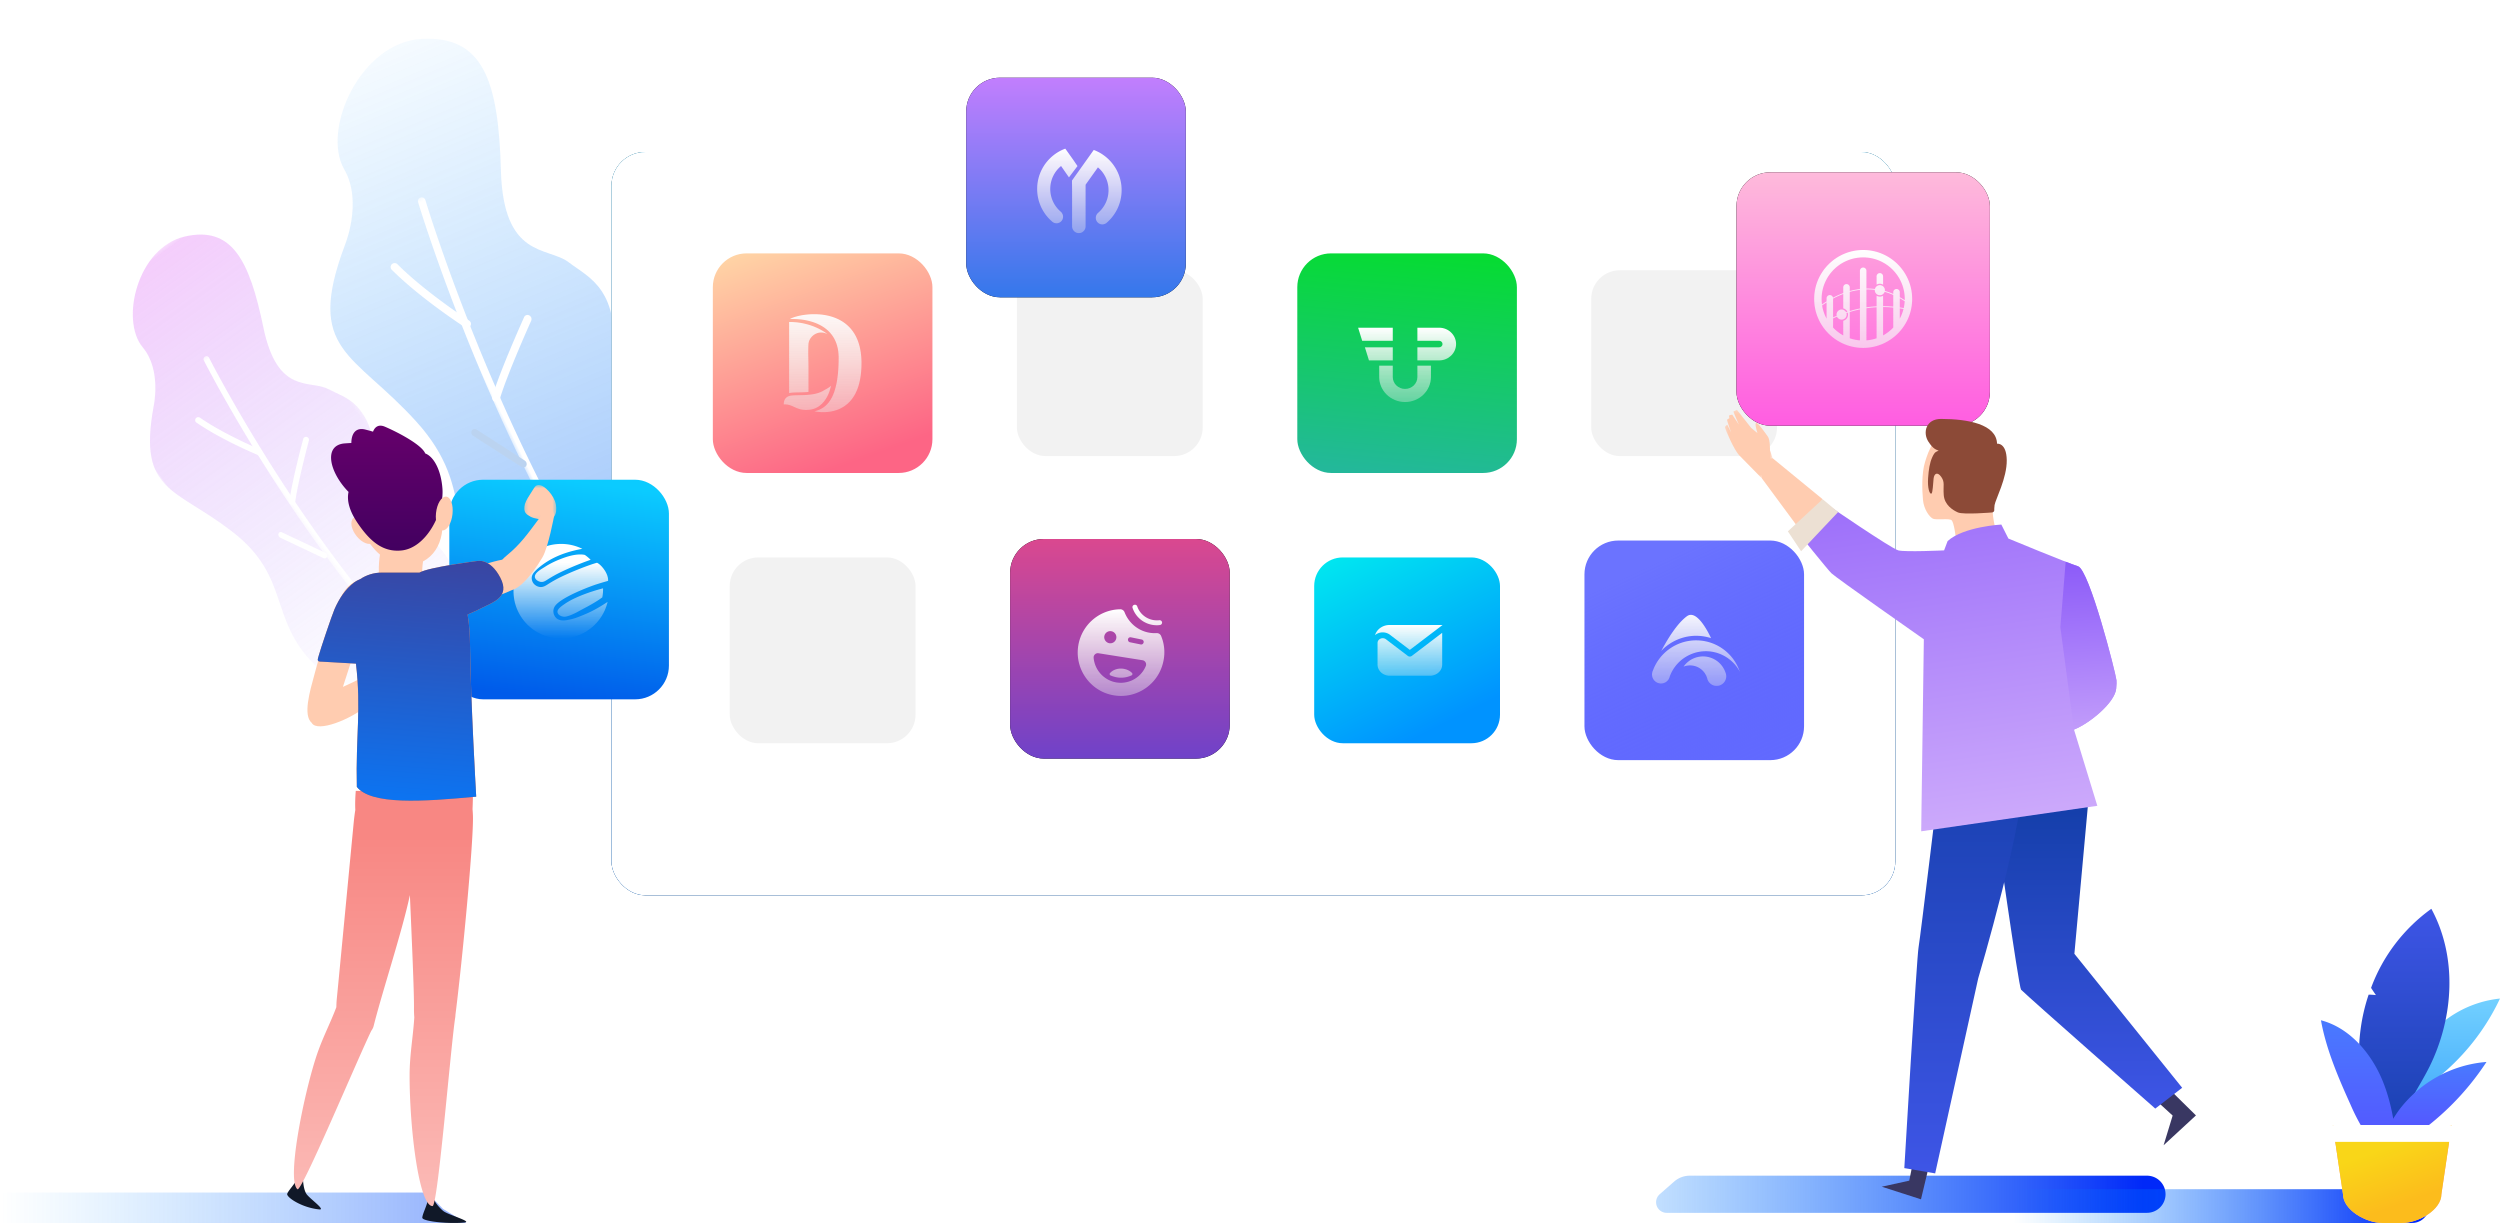 <svg xmlns="http://www.w3.org/2000/svg" xmlns:xlink="http://www.w3.org/1999/xlink" width="740" height="362"><defs><linearGradient x1="130.508%" y1="50%" x2="4.168%" y2="50%" id="a"><stop stop-color="#0028F8" offset="0%"></stop><stop stop-color="#0092FF" stop-opacity="0" offset="100%"></stop></linearGradient><linearGradient x1="4.168%" y1="50%" x2="130.508%" y2="50%" id="b"><stop stop-color="#0028F8" offset="0%"></stop><stop stop-color="#0092FF" stop-opacity="0" offset="100%"></stop></linearGradient><linearGradient x1="4.168%" y1="50%" x2="95.333%" y2="50%" id="c"><stop stop-color="#0028F8" offset="0%"></stop><stop stop-color="#0092FF" stop-opacity="0" offset="100%"></stop></linearGradient><linearGradient x1="48.821%" y1="93.936%" x2="51.44%" y2="-7.795%" id="d"><stop stop-color="#0060F3" offset="0%"></stop><stop stop-color="#0092FF" stop-opacity="0" offset="100%"></stop></linearGradient><linearGradient x1="50%" y1="71.332%" x2="50%" y2="0%" id="i"><stop stop-color="#0076F4" offset="0%"></stop><stop stop-color="#40C7FF" offset="100%"></stop></linearGradient><linearGradient x1="50%" y1="0%" x2="50%" y2="100%" id="k"><stop stop-color="#E579F6" offset="0%"></stop><stop stop-color="#9177FD" stop-opacity="0" offset="100%"></stop></linearGradient><linearGradient x1="50%" y1="0%" x2="50%" y2="100%" id="o"><stop stop-color="#72D0FF" offset="0%"></stop><stop stop-color="#349EFA" offset="100%"></stop></linearGradient><linearGradient x1="50%" y1="100%" x2="50%" y2="0%" id="p"><stop stop-color="#133EA8" offset="0%"></stop><stop stop-color="#3E55E6" offset="100%"></stop></linearGradient><linearGradient x1="50%" y1="0%" x2="50%" y2="100%" id="q"><stop stop-color="#497AFF" offset="0%"></stop><stop stop-color="#574EFF" offset="100%"></stop></linearGradient><linearGradient x1="50%" y1="0%" x2="50%" y2="100%" id="r"><stop stop-color="#497AFF" offset="0%"></stop><stop stop-color="#574EFF" offset="100%"></stop></linearGradient><linearGradient x1="50%" y1="11.038%" x2="50%" y2="100%" id="s"><stop stop-color="#F88783" offset="0%"></stop><stop stop-color="#FBBBB7" offset="100%"></stop></linearGradient><linearGradient x1="50%" y1="83.834%" x2="26.723%" y2="30.747%" id="u"><stop stop-color="#FCBC1C" offset="0%"></stop><stop stop-color="#F9D618" offset="100%"></stop></linearGradient><linearGradient x1="50%" y1="0%" x2="36.984%" y2="98.596%" id="v"><stop stop-color="#0BCBFF" offset="0%"></stop><stop stop-color="#005BEA" offset="100%"></stop></linearGradient><linearGradient x1="14.278%" y1="0%" x2="50%" y2="100%" id="w"><stop stop-color="#FFD3A5" offset="0%"></stop><stop stop-color="#FD6585" offset="100%"></stop></linearGradient><linearGradient x1="50%" y1="0%" x2="50%" y2="100%" id="z"><stop stop-color="#C27EFD" offset="0%"></stop><stop stop-color="#3478EB" offset="100%"></stop></linearGradient><linearGradient x1="50%" y1="98.057%" x2="50%" y2="0%" id="A"><stop stop-color="#EEE" stop-opacity=".365" offset="0%"></stop><stop stop-color="#FFF" offset="100%"></stop></linearGradient><linearGradient x1="50%" y1="0%" x2="50%" y2="100%" id="D"><stop stop-color="#DA488F" offset="0%"></stop><stop stop-color="#6F42C9" offset="100%"></stop></linearGradient><linearGradient x1="50%" y1="98.057%" x2="50%" y2="0%" id="E"><stop stop-color="#EEE" stop-opacity=".365" offset="0%"></stop><stop stop-color="#FFF" offset="100%"></stop></linearGradient><linearGradient x1="0%" y1="0%" x2="49.851%" y2="99.702%" id="F"><stop stop-color="#00EAEF" offset="0%"></stop><stop stop-color="#0093FF" offset="100%"></stop></linearGradient><linearGradient x1="50%" y1="0%" x2="50%" y2="100%" id="I"><stop stop-color="#FEBADB" offset="0%"></stop><stop stop-color="#FF5DE1" offset="100%"></stop></linearGradient><linearGradient x1="22.326%" y1="14.718%" x2="100%" y2="180.067%" id="J"><stop stop-color="#6B73FF" offset="0%"></stop><stop stop-color="#000DFF" stop-opacity=".569" offset="100%"></stop></linearGradient><linearGradient x1="50%" y1="98.057%" x2="50%" y2="0%" id="K"><stop stop-color="#EEE" stop-opacity=".365" offset="0%"></stop><stop stop-color="#FFF" offset="100%"></stop></linearGradient><linearGradient x1="50%" y1="100%" x2="50%" y2="19.921%" id="L"><stop stop-color="#EEE" stop-opacity="0" offset="0%"></stop><stop stop-color="#FFF" offset="100%"></stop></linearGradient><linearGradient x1="50%" y1="98.057%" x2="50%" y2="0%" id="M"><stop stop-color="#EEE" stop-opacity=".365" offset="0%"></stop><stop stop-color="#FFF" offset="100%"></stop></linearGradient><linearGradient x1="50%" y1="98.057%" x2="50%" y2="0%" id="N"><stop stop-color="#EEE" stop-opacity=".365" offset="0%"></stop><stop stop-color="#FFF" offset="100%"></stop></linearGradient><linearGradient x1="50%" y1="0%" x2="50%" y2="100%" id="O"><stop stop-color="#133EA8" offset="0%"></stop><stop stop-color="#3E55E6" offset="100%"></stop></linearGradient><linearGradient x1="50%" y1="0%" x2="50%" y2="100%" id="P"><stop stop-color="#133EA8" offset="0%"></stop><stop stop-color="#3E55E6" offset="100%"></stop></linearGradient><linearGradient x1="18.781%" y1="184.365%" x2="50%" y2="-41.449%" id="Q"><stop stop-color="#F5DBFC" offset="0%"></stop><stop stop-color="#8C5BF9" offset="100%"></stop></linearGradient><linearGradient x1="46.788%" y1="184.365%" x2="50%" y2="0%" id="R"><stop stop-color="#F5DBFC" offset="0%"></stop><stop stop-color="#8C5BF9" offset="100%"></stop></linearGradient><linearGradient x1="50%" y1="11.038%" x2="50%" y2="100%" id="X"><stop stop-color="#F88783" offset="0%"></stop><stop stop-color="#FBBBB7" offset="100%"></stop></linearGradient><linearGradient x1="50%" y1="0%" x2="50%" y2="100%" id="Y"><stop stop-color="#66006B" offset="0%"></stop><stop stop-color="#420060" offset="100%"></stop></linearGradient><linearGradient x1="50%" y1="0%" x2="50%" y2="100%" id="Z"><stop stop-color="#FAAA70" offset="0%"></stop><stop stop-color="#F4713D" offset="100%"></stop></linearGradient><linearGradient x1="50%" y1="1.39%" x2="43.362%" y2="111.001%" id="ab"><stop stop-color="#3946A3" offset="0%"></stop><stop stop-color="#067AFC" offset="100%"></stop></linearGradient><linearGradient x1="50%" y1="-21.921%" x2="38.619%" y2="100%" id="ac"><stop stop-color="#00E31D" offset="0%"></stop><stop stop-color="#23B89A" offset="100%"></stop></linearGradient><linearGradient x1="50%" y1="98.057%" x2="50%" y2="0%" id="ad"><stop stop-color="#EEE" stop-opacity=".365" offset="0%"></stop><stop stop-color="#FFF" offset="100%"></stop></linearGradient><path id="e" d="M.451.303H14.77v180.072H.451z"></path><path id="j" d="M0 .244h59.793v145.45H0z"></path><path id="m" d="M.35.24h11.087v142.236H.35z"></path><path d="M6.532 64.084h32.135l-3 20.346c0 4.733-6.869 8.57-11.64 8.57h-5.872c-4.772 0-11.64-3.837-11.64-8.57l-3-20.346h3.017z" id="t"></path><path id="S" d="M.643.298h14.103V20.64H.643z"></path><path id="U" d="M0 .807h58.182V3.75H0z"></path><path id="V" d="M.156.562h9.507v10.385H.156z"></path><path d="M59.31 40.048s3.752-.885 6.787 4.939c3.036 5.823-2.327 7.312-5.156 8.804-1.362.718-3.132 1.504-4.542 2.101.508 2.93.69 6.052.725 8.988.201 16.866 1.83 44.92 1.83 44.92-16.028 1.534-31.064 2.486-35.329-2.88-.35-15.22 1.337-22.86-.262-36.488l-4.597-.264c-1.788-.102-3.574-.205-5.362-.306-.266-.015-.563.006-.826-.047-.844-.17-.44-.946-.27-1.62.447-1.76 3.974-12.194 4.696-13.848 1.344-3.085 3.213-6.001 5.835-7.956.481-.359 1.102-.691 1.806-.987 1.829-1.213 4.023-1.912 6.266-1.912h11.245c2.677-1.611 17.154-3.444 17.154-3.444z" id="aa"></path><filter x="-25.8%" y="-30.5%" width="151.6%" height="189.1%" filterUnits="objectBoundingBox" id="g"><feGaussianBlur stdDeviation="27.5"></feGaussianBlur></filter><filter x="-150.8%" y="-103.1%" width="401.5%" height="401.5%" filterUnits="objectBoundingBox" id="x"><feGaussianBlur stdDeviation="27.5"></feGaussianBlur></filter><filter x="-105.4%" y="-83.8%" width="310.8%" height="310.8%" filterUnits="objectBoundingBox" id="B"><feGaussianBlur stdDeviation="20.5"></feGaussianBlur></filter><filter x="-156%" y="-89.3%" width="361.3%" height="361.3%" filterUnits="objectBoundingBox" id="G"><feGaussianBlur stdDeviation="27.5"></feGaussianBlur></filter><rect id="h" x="187" y="42.458" width="380" height="220" rx="10"></rect><rect id="y" x="292" y="20.458" width="65" height="65" rx="10"></rect><rect id="C" x="305" y="157" width="65" height="65" rx="10"></rect><rect id="H" x="520" y="48.458" width="75" height="75" rx="10"></rect></defs><g transform="translate(-6 2.542)" fill="none" fill-rule="evenodd"><path fill="url(#a)" opacity=".555" d="M0 350.458h132.42l4.713 4.84 6.867 4.16H0z"></path><path d="M500.5 345.458h135.324a7 7 0 014.615 1.737l4.292 3.763a3.14 3.14 0 01-2.07 5.5H500.5a5.5 5.5 0 010-11z" fill="url(#b)" transform="matrix(-1 0 0 1 1142 0)"></path><path d="M600 349.458h114.939a7 7 0 014.772 1.88l3.348 3.12a2.888 2.888 0 01-1.968 5H600a5 5 0 010-10z" fill="url(#c)" transform="matrix(-1 0 0 1 1320 0)"></path><g opacity=".379"><path d="M38.133 186c-1.05.187-28.122.113-32.248-24.127-4.125-24.24 12.165-32.238 4.448-58.864-7.723-26.626-20.397-33.073 3.559-55.916 0 0 10.785-9.328 9.994-20.58-.945-13.468 20.74-31.726 37.597-24.61 16.859 7.113 14.797 21.349 3.944 45.242C54.573 71.04 68.068 73.44 71.53 80.36c3.462 6.924 10.393 13.805-1.346 32.656-11.74 18.849 7.218 38.03-2.554 55.907 0 0-8.85 13.423-29.497 17.079" fill="url(#d)" transform="rotate(-26 111.494 -144.889)"></path><g transform="rotate(-26 189.655 -237.394)"><mask id="f" fill="#fff"><use xlink:href="#e"></use></mask><path d="M14.049 180.301c.55-.208.846-.804.668-1.364C-8.233 106.709 8.67 2.633 8.844 1.588A1.105 1.105 0 007.92.318a1.115 1.115 0 00-1.287.912c-.176 1.047-17.162 105.647 5.944 178.369.185.584.815.907 1.407.726l.065-.024" fill="#FFF" mask="url(#f)"></path></g><path d="M145.084 94.124a1.14 1.14 0 00-.2-1.755c-.128-.084-12.77-8.246-21.25-16.701a1.178 1.178 0 00-1.651.006 1.14 1.14 0 00-.02 1.634c8.652 8.63 21.498 16.92 21.625 17.004a1.19 1.19 0 001.496-.188M153.687 116.06c.11-.122.196-.273.246-.443 2.142-7.315 9.221-23.058 9.293-23.218a1.231 1.231 0 00-.568-1.588c-.578-.294-1.261-.066-1.524.526-.294.651-7.215 16.05-9.405 23.516-.18.622.166 1.294.773 1.502a1.1 1.1 0 001.185-.295" fill="#FFF"></path><path d="M161.653 135.516c.048-.058.093-.12.13-.191.276-.511.088-1.193-.42-1.517l-14.312-9.2c-.506-.324-1.14-.175-1.414.34s-.085 1.194.422 1.52l14.31 9.197c.439.282.971.206 1.284-.15" fill="#4D8CD7"></path></g><use fill="#000" filter="url(#g)" xlink:href="#h"></use><use fill="url(#i)" xlink:href="#h"></use><use fill="#FFF" xlink:href="#h"></use><g opacity=".379"><g transform="rotate(-36 155.83 14.898)"><mask id="l" fill="#fff"><use xlink:href="#j"></use></mask><path d="M29.714 145.672c-.818.146-21.913.088-25.129-18.896-3.213-18.984 9.48-25.248 3.466-46.101C2.034 59.82-7.842 54.773 10.825 36.882c0 0 8.404-7.305 7.787-16.117C17.876 10.216 34.773-4.083 47.91 1.49c13.137 5.571 11.53 16.72 3.073 35.433-8.457 18.713 2.058 20.593 4.756 26.012 2.697 5.423 8.098 10.813-1.05 25.576-9.147 14.762 5.625 29.784-1.99 43.785 0 0-6.895 10.513-22.984 13.376" fill="url(#k)" mask="url(#l)"></path></g><g transform="rotate(-36 194.502 -41.618)"><mask id="n" fill="#fff"><use xlink:href="#m"></use></mask><path d="M10.88 142.418a.876.876 0 00.517-1.077C-6.375 84.288 6.714 2.079 6.85 1.255A.87.87 0 006.133.252a.865.865 0 00-.996.72C5 1.797-8.154 84.421 9.74 141.863a.87.87 0 001.09.573c.016-.005.033-.013.05-.019" fill="#FFF" mask="url(#n)"></path></g><path d="M83.513 131.831c.026-.042.053-.086.073-.133a.847.847 0 00-.444-1.14c-.106-.044-10.573-4.366-17.967-9.474a.9.9 0 00-1.233.23.851.851 0 00.19 1.214c7.547 5.213 18.181 9.603 18.287 9.647a.913.913 0 001.094-.344M93.246 146.512a.874.874 0 00.128-.357c.696-5.65 4.022-18.148 4.055-18.275a.894.894 0 00-.614-1.084.843.843 0 00-1.064.596c-.138.517-3.39 12.74-4.102 18.508-.058.48.28.923.755.992a.847.847 0 00.842-.38M102.725 162.41a.798.798 0 00.067-.168c.124-.445-.143-.982-.594-1.193l-12.73-6.015c-.45-.212-.915-.025-1.037.423-.121.449.146.982.596 1.196l12.729 6.012c.39.185.79.068.97-.254" fill="#FFF"></path></g><path d="M19.121 71.118A74.02 74.02 0 0126.26 46.9a46.485 46.485 0 015.034-8.46C36.57 31.756 44.411 27.468 53 26.57a66.407 66.407 0 01-15.84 21.237c-2.096 1.897-4.295 3.676-6.348 5.649-5.171 5.011-9.62 10.845-11.69 17.66z" fill="url(#o)" fill-rule="nonzero" transform="translate(693 266.458)"></path><path d="M32.677 0C24.5 5.89 18.29 14.042 14.837 23.417c.472.719.945 1.43 1.435 2.132a20.086 20.086 0 00-2.158-.135 54.51 54.51 0 00-2.382 10.29 57.823 57.823 0 00-.49 7.414c.912.531 1.775 1.14 2.58 1.82-.859.407-1.684.88-2.468 1.413a70.54 70.54 0 008.882 30.237c-.68-5.416 1.72-10.612 4.066-15.554 2.348-4.943 5.451-9.513 7.876-14.387C39.34 32.066 40.415 14.285 32.677 0z" fill="url(#p)" transform="translate(693 266.458)"></path><path d="M23 77c-.593-8.931-1.414-18.046-4.81-26.23C14.795 42.587 8.37 35.177 0 33c1.578 8.734 5.214 17.128 8.836 25.154a58.992 58.992 0 004.179 7.948A60.877 60.877 0 0023 77z" fill="url(#q)" fill-rule="nonzero" transform="translate(693 266.458)"></path><path d="M17 70.336a62.315 62.315 0 016.048-10.684c6.22-8.29 15.666-13.5 25.952-14.316a79.17 79.17 0 01-23.671 23.419c-2.589 1.613-5.316 1.154-8.329 1.581z" fill="url(#r)" fill-rule="nonzero" transform="translate(693 266.458)"></path><g transform="translate(693 266.458)"><use fill="url(#s)" xlink:href="#t"></use><use fill="url(#u)" xlink:href="#t"></use></g><path d="M697.081 330.458h33.838a2.5 2.5 0 012.446 1.985l.109.515a2.073 2.073 0 01-2.029 2.5h-34.89a2.073 2.073 0 01-2.029-2.5l.109-.515a2.5 2.5 0 012.446-1.985z" fill="#FFF"></path><rect fill="url(#v)" x="139" y="139.458" width="65" height="65" rx="10"></rect><rect fill="url(#w)" x="217" y="72.458" width="65" height="65" rx="10"></rect><rect fill="#F2F2F2" x="307" y="77.458" width="55" height="55" rx="8.462"></rect><rect fill="#F2F2F2" x="222" y="162.458" width="55" height="55" rx="8.462"></rect><use fill="#000" filter="url(#x)" xlink:href="#y"></use><use fill="url(#z)" xlink:href="#y"></use><path d="M329.75 41.842c1.275.474 2.45 1.15 3.493 1.99A12.686 12.686 0 01338 53.752c0 3.87-1.725 7.333-4.445 9.662a1.936 1.936 0 01-2.699-.172c-.738-.818-.64-2.078.195-2.796a8.802 8.802 0 003.074-6.694c0-2.71-1.22-5.136-3.138-6.75l-3.147 4.42-.505.71v12.314c0 1.1-.882 2.01-1.978 2.01h-.04c-1.096 0-1.977-.91-1.977-2.01V54.135l-.02-2.166-.01-.014v-1.064l6.44-9.05zm-8.424-.384l2.38 3.344 1.233 1.814-2.525 3.348-2.34-3.368a8.8 8.8 0 00-3.198 6.803 8.805 8.805 0 003.094 6.712c.797.681.927 1.855.304 2.674l-.105.126a1.937 1.937 0 01-2.695.174A12.682 12.682 0 01313 53.4c0-4.044 1.885-7.647 4.82-9.973a12.606 12.606 0 013.506-1.968z" fill="url(#A)"></path><use fill="#000" filter="url(#B)" xlink:href="#C"></use><use fill="url(#D)" xlink:href="#C"></use><path d="M337.555 177.809a1.35 1.35 0 011.318.88c1.15 2.95 3.718 5.322 7.063 6 .79.157 1.596.213 2.4.17.582-.03 1.12.307 1.351.844a12.513 12.513 0 01.674 7.487c-1.52 7.422-9.158 12.032-16.558 9.626-5.71-1.862-9.426-7.657-8.716-13.656.724-6.387 6.06-11.245 12.468-11.351zm-6.387 13.012a1.257 1.257 0 00-1.056.323c-.284.265-.43.646-.397 1.033a8.142 8.142 0 005.509 6.982c3.986 1.322 8.314-.658 9.932-4.543a1.272 1.272 0 00-.945-1.727zm3.368 5.908c.88-1.042 2.498-1.593 4.15-1.287.986.186 1.83.614 2.391 1.226.211.215.141.582-.14.705a7.354 7.354 0 01-4.503.551 9.597 9.597 0 01-1.687-.52c-.281-.123-.387-.46-.211-.675zm6.227-10.62a.715.715 0 00-.878.577c-.065.406.205.813.574.88l3.176.645c.405.102.777-.17.879-.577a.72.72 0 00-.575-.88zm-5.745-1.796a1.796 1.796 0 00-2.129 1.39c-.2.949.41 1.898 1.385 2.135a1.801 1.801 0 00.744-3.525zm6.686-7.813a.719.719 0 01.558.03.699.699 0 01.36.42c.918 2.708 3.64 4.416 6.526 4.095a.734.734 0 01.674.27c.16.202.197.473.099.71a.726.726 0 01-.575.438c-.217.038-.437.06-.657.065-3.37.121-6.41-1.972-7.447-5.126a.685.685 0 01.034-.549.705.705 0 01.428-.353z" fill="url(#E)"></path><rect fill="url(#F)" x="395" y="162.458" width="55" height="55" rx="8.462"></rect><rect fill="#F2F2F2" x="477" y="77.458" width="55" height="55" rx="8.462"></rect><use fill="#000" filter="url(#G)" xlink:href="#H"></use><use fill="url(#I)" xlink:href="#H"></use><path d="M557.5 71.458c7.995 0 14.5 6.5 14.5 14.491 0 7.923-6.396 14.377-14.298 14.486a.957.957 0 01-.404 0C549.395 100.326 543 93.872 543 85.95c0-7.99 6.504-14.491 14.5-14.491zm-.962 17.586a34.61 34.61 0 00-3.01.766v7.777c.956.327 1.964.539 3.01.62zm4.934-.644a33.17 33.17 0 00-3.01.304v9.503a12.222 12.222 0 003.01-.62zm-8.539 1.596l-.392.127c.045.14.07.291.07.447a1.497 1.497 0 01-2.859.618l-.376.164c-.266.118-.527.237-.784.358v2.712c.875.919 1.89 1.704 3.01 2.319v-4.33a1.909 1.909 0 001.331-2.415zm10.464-1.645v8.39a12.366 12.366 0 003.01-2.32v-5.925a33.653 33.653 0 00-3.01-.145zm-16.73-1.38a27.18 27.18 0 00-1.32.905c.219 1.392.672 2.707 1.32 3.903zm21.666 1.76v3.048a12.17 12.17 0 001.108-2.863c-.372-.068-.741-.13-1.108-.184zm-16.73-4.25c-1.09.407-2.099.875-3.01 1.361v5.566c.225-.106.455-.21.688-.313.127-.056.252-.113.38-.168a1.498 1.498 0 011.94-1.77c.36.125.658.381.834.712l.394-.128a1.912 1.912 0 00-1.227-1.012zm4.935-1.219a20.5 20.5 0 00-3.01.593v5.669a34.913 34.913 0 013.01-.76zm11.795 2.474v2.719c.387.057.777.122 1.17.194.147-.655.246-1.328.283-2.017-.486-.325-.97-.622-1.453-.896zm-9.36-2.608l-.51.002v5.296a33.439 33.439 0 013.01-.3v-3.129a1.899 1.899 0 001.924 0v3.08c.982.003 1.984.049 3.01.144v-3.457a19.937 19.937 0 00-2.558-.927 1.493 1.493 0 01-2.377.66 1.496 1.496 0 01-.529-1.245c-.137-.016-.273-.029-.409-.042a18.424 18.424 0 00-2.072-.08zM557.5 73.65c-6.785 0-12.306 5.517-12.306 12.3 0 .55.04 1.091.11 1.624.4-.286.858-.595 1.363-.913v-.895a.962.962 0 011.904-.2c.917-.48 1.932-.945 3.031-1.35v-1.704a.962.962 0 011.925 0v1.092c.189-.05.376-.104.568-.15a21.03 21.03 0 012.443-.443v-5.397a.962.962 0 111.924 0v5.262c.708-.014 1.41.01 2.109.074.138.013.276.026.413.042a1.497 1.497 0 011.45-1.134c.367 0 .703.133.963.352a1.49 1.49 0 01.516 1.364c.133.038.266.075.398.115.705.216 1.404.475 2.097.776v-.503a.962.962 0 111.925 0v1.46c.49.274.98.57 1.464.888.004-.12.01-.24.01-.36 0-6.783-5.522-12.3-12.307-12.3zm4.935 4.646c.532 0 .962.43.962.961v2.453a1.892 1.892 0 00-1.925 0v-2.453c0-.53.432-.961.963-.961z" fill="url(#A)"></path><rect fill="url(#J)" x="475" y="157.458" width="65" height="65" rx="10"></rect><path d="M261 104.945c0 17.624-13.92 14.255-13.92 14.255 3.345-.815 7.163-3.31 7.163-15.84 0-12.531-14.444-11.462-14.444-11.462C243.245 89.86 261 87.32 261 104.945zm-8.997 6.674l-.458 1.59-.009.027c-.12.396-1.571 4.865-5.6 5.455-4.214.617-4.998-1.682-7.93-1.525 0 0-.239-2.284 2.134-2.605 2.371-.323 6.818.306 9.772-1.574 0 0 1.75-.92 2.091-1.368zm-1.052-15.268c-.997-.487-2.117-.65-3.23-.213-1.267.496-2.327 1.775-2.414 3.152-.149 2.348 0 4.754 0 7.106v7.082c-.952.089-1.905.108-2.774.124-.92.016-1.79.033-2.505.13a4.111 4.111 0 00-.447.087V92.773c1.25-.038 6.602.03 11.37 3.578z" fill="url(#K)"></path><path d="M172.106 158.458c2.248 0 4.374.523 6.26 1.453-7.385 1.319-11.198 4.078-13.431 6.054l-.019.018c-.078.083-.162.167-.248.255-.72.729-1.707 1.726-1.077 3.33.337.857 1.227 1.515 2.216 1.637.099.012.195.017.29.017.781 0 1.403-.394 1.959-.747a42.7 42.7 0 012.262-1.348c3.694-2.04 10.243-4.54 12.393-5.094 1.181.516 3.426 3.129 3.282 5.36-1.302.375-3.15.915-4.3 1.326-1.049.374-10.287 3.74-11.617 6.477a2.79 2.79 0 00-.035 2.337c.341.76 1.083 1.586 2.695 1.586.286 0 .599-.026.941-.083a17.423 17.423 0 002.71-.659c.797-.27 1.584-.596 2.345-.913.213-.09.427-.178.64-.266 1.857-.76 4.222-2.075 6.475-3.588-1.44 6.213-7.044 10.848-13.741 10.848-7.79 0-14.106-6.268-14.106-14s6.315-14 14.106-14zm12.393 13.148c.004.125.009.249.009.374 0 .786-.079 1.553-.225 2.296-.859.678-2.805 1.922-5.458 3.295-1.718.89-3.331 1.96-5.304 2.4-.951.21-2.576-.362-2.509-1.521.049-.84 1.546-1.811 2.164-2.24 1.132-.784 2.373-1.412 3.631-1.972 2.818-1.255 5.904-2.178 7.692-2.632zm-6.677-10.032c.504 0 .942.053 1.31.152.61.425 1.181.903 1.702 1.43-3.066 1.052-7.82 3.026-10.566 4.543-.722.398-1.472.845-2.293 1.367-.593.375-1.152.732-1.864.643-.775-.097-1.87-.75-1.792-1.648.107-1.225 2.115-2.25 3.031-2.84 1.404-.906 2.944-1.65 4.479-2.25 1.882-.738 3.948-1.397 5.993-1.397z" fill="url(#L)"></path><path d="M432.888 184.772v9.399c0 1.812-1.596 3.287-3.558 3.287h-12.017c-1.962 0-3.558-1.475-3.558-3.287v-6.386c0-.562.329-1.04.879-1.28a1.596 1.596 0 011.627.191l1.262.965 5.194 3.946a.99.99 0 001.183 0l7.526-5.723 1.462-1.112zm.112-2.314l-9.691 7.37-5.86-4.458a3.588 3.588 0 00-4.449.095c.537-1.735 2.263-3.007 4.313-3.007H433z" fill="url(#M)"></path><path d="M507.684 192.195c3.647-1.339 7.684.545 9.017 4.206.068.186.128.376.18.57.06.21.09.428.091.646 0 1.161-.69 2.204-1.752 2.65a2.555 2.555 0 01-.986.19h-.232a2.529 2.529 0 01-.98-.188 2.867 2.867 0 01-1.67-1.943 2.224 2.224 0 00-.042-.153 5.273 5.273 0 00-6.976-3.39 7.035 7.035 0 013.35-2.588zm.384-5.19c5.853 0 11.054 3.745 12.932 9.31a11.406 11.406 0 00-6.112-5.378c-5.899-2.195-12.453.827-14.64 6.75a2.655 2.655 0 01-2.59 2.085 2.662 2.662 0 01-2.597-3.235c.043-.202.109-.398.197-.585 1.985-5.38 7.096-8.95 12.81-8.948zm4.407-.65a14.178 14.178 0 00-14.757 3.791c1.907-3.584 4.722-8.154 7.595-10.273 2.829-2.088 6.127 4.27 7.162 6.483z" fill="url(#N)"></path><g><path fill="#393762" d="M577 342.465l-2.39 9.993L563 348.72l8.137-1.785 1.11-5.477zM656 327.62l-9.575 8.838 2.68-8.793L645 323.91l3.726-3.451z"></path><path d="M596.885 155.219c0-.31-1.573-5.784-.966-9.128.607-3.346 2.688-9.364 1.908-13.88-.78-4.516-6.676-8.278-12.919-7.693-6.242.587-8.063 6.355-9.102 9.7-1.042 3.343-.867 8.445-.607 11.205.26 2.759 1.819 4.932 2.86 5.516 1.04.587 4.955-.186 5.642.536.688.719 1.207 4.983 1.207 4.983 7.985-.62 11.977-1.033 11.977-1.24z" fill="#FFCCB0"></path><path d="M595.754 149.139s-8.576.718-10.205 0c-1.63-.719-3.987-2.279-4.202-5.148-.214-2.87.386-3.756-.729-5.36-1.116-1.603-2.1-1.055-2.273.465-.171 1.52-.239 4.263-.644 4.463-.546.273-1.194-1.66-.985-4.59.182-2.543.471-4.515 1.244-6.205.771-1.686 1.19-1.59 1.886-1.898-.75-.357-1.561-.4-3.044-2.678-1.718-2.638-.773-6.748 3.773-6.73 7.94.027 16.38 1.56 16.552 7.34 0 0 2.787-.421 2.871 4.853.087 5.276-3.343 11.649-3.6 13.294-.257 1.645.214 1.813-.644 2.194" fill="#8C4A37"></path><path d="M55.568 120.77s-7.123 50.496-7.798 51.175c-2.395 2.409-39.731 35.199-39.731 35.199l-7.96-6.162 31.902-39.655-4.247-46.545 27.834 5.988z" fill="url(#O)" transform="matrix(-1 0 0 1 652 118.458)"></path><path d="M72.73 94.724l-1.06 12.609s5.907 49.178 6.438 52.096c.53 2.922 4.214 65.33 4.214 65.33l-9.133 1.564-12.728-57.679s-14.572-49.223-13.112-61.035c1.46-11.813-2.35-17.795-2.35-17.795l27.732 4.91z" fill="url(#P)" transform="matrix(-1 0 0 1 652 118.458)"></path><path d="M113.559 36.94l-8.342-8.606S86.188 41.372 84.104 41.912c-2.086.542-13.556 0-13.556 0l-1.042-2.75c-4.692-4.295-15.9-4.897-15.9-4.897l-2.086 4.14s-17.205 7.138-20.594 8.2C27.538 47.67 19.784 78.103 19.523 80.38c-.056.491-.017 1.368.082 2.447.38 4.203 8.08 10.42 12.494 12.134l-6.907 22.56 52.133 7.547-.782-56.84s26.067-18.252 27.37-19.555c1.304-1.303 9.646-11.733 9.646-11.733" fill="url(#Q)" transform="matrix(-1 0 0 1 652 118.458)"></path><path d="M30.98 98.616l.039-.127-.019.123-.02.004zm-11.375-15.79c-.099-1.079-.138-1.956-.082-2.447.261-2.277 8.015-32.71 11.403-33.773.706-.222 2.013-.707 3.638-1.337l1.573 19.385-4.038 30.306c-4.991-2.035-12.128-8.09-12.494-12.134z" fill="url(#R)" transform="matrix(-1 0 0 1 652 118.458)"></path><g transform="matrix(-1 0 0 1 531.33 118.458)"><mask id="T" fill="#fff"><use xlink:href="#S"></use></mask><path d="M2.032 8.248c-.68.933-.612 3.99-.612 3.99l-.777 2.386 3.136 6.015s5.903-6.032 6.684-6.814c1.633-1.637 4.16-7.762 4.273-8.229.113-.469-.69-.858-.69-.858L12.91 7.029s1.26-3.576 1.242-3.742c-.017-.165-.735-.5-.735-.5s.167-.655.078-.8c-.09-.145-.911-.248-.911-.248l-1.968 2.958S12.326.86 12.21.786c-.115-.076-.997-.488-.997-.488l-4.2 5.316S5.431 6.979 5.141 7.17c.358-1.185.735-2.675.445-2.933-.49-.435-2.874 3.079-3.554 4.011" fill="#FFCCB0" mask="url(#T)"></path></g><path fill="#FFCCB0" d="M530.687 133.08l14.814 12.145-6.147 9.856-11.803-15.983v-5.268z"></path><path fill="#ECE0D3" d="M550.076 149.032l-10.956 11.594-3.91-5.893 10.291-9.508z"></path></g><g><path d="M115.415 152.724c1.617 1.99 2.072 4.38 1.014 5.338-1.057.957-3.226.12-4.844-1.87-1.617-1.99-2.072-4.381-1.014-5.338 1.057-.957 3.226-.12 4.844 1.87" fill="#FFCCB0"></path><path d="M133.435 352.458c-.426 0-.797.297-.907.736-.405 1.604-1.48 3.694-1.528 4.69-.055 1.16 8.226 1.91 12.54 1.423 2.33-.263-4.882-2.273-6.27-3.348-.976-.76-2.19-2.184-2.57-2.963a.931.931 0 00-.837-.538h-.428zM93.921 346.458c-.6 1.398-2.524 3.332-2.9 4.341-.375 1.009 4.346 4.164 9.514 4.651 2 .19-3.05-3.314-3.87-4.644-.82-1.329-.941-3.743-.941-3.743l-1.803-.605z" fill="#101828"></path><path d="M135.09 143.775c-3.443-8.054-10.165-12.479-16.409-9.259-6.245 3.221-8.517 12.361-5.075 20.414 1.181 2.766 2.89 5.028 4.868 6.697-.435 2.65-.787 7.322 1.06 15.242.976 4.186 5.897 5.915 9.618 3.46 2.339-1.543 3.55-4.351 2.936-6.984-1.174-5.028-1.344-6.231-.869-9.707 6.177-3.252 7.298-11.842 3.87-19.863" fill="#FFCCB0"></path><path d="M125.8 192.494c-.58-2.533-1.652-2.99-2.816-3.254-1.376-.31-3.563-.696-5.253.374-1.888 1.195-3.4 4.106-1.576 4.587.646.17 1.523.494 2.492.855-3.255 1.935-7.467 4.073-11.14 5.72.152-.478.3-.946.443-1.38 2.872-8.69 4.551-14.282 5.66-17.397 1.037-2.912 5.854-13.541 3.73-13.541-5.404 0-8.542 1.582-10.586 6.102-4.288 9.483-6.305 17.515-7.66 22.463-1.399 5.107-3.458 12.188-.822 14.405.011.017.017.034.028.05 1.642 2.826 11.41-.913 16.825-5.474 2.57-2.165 10.163-9.844 10.163-9.844l.001-.011c.81-.721.847-2.186.511-3.655" fill="#FFCCB0"></path><g transform="translate(161 140.458)"><mask id="W" fill="#fff"><use xlink:href="#V"></use></mask><path d="M5.709 10.862c-2.487-.425-3.25-.538-4.525-1.446-1.72-1.226-1.101-3.348.52-5.787C3.444 1.006 3.382.405 4.857.594c1.247.16 4.176 2.896 4.692 5.782.472 2.646-.458 5.062-3.84 4.486" fill="#FFCCB0" mask="url(#W)"></path></g><path d="M57.988 115.48a35.914 35.914 0 00-.117-1.958c.074-1.708.122-3.581.117-5.522l-34.678.102c-.172 2.065-.22 3.943-.14 5.657-.368 2.238-.542 4.48-.697 6.07-.382 3.929-4.02 42.162-4.755 49.538-.1.993-.15 1.91-.16 2.762-2.035 5.373-4.272 9.365-6.13 15.186-3.72 11.66-8.6 36.125-5.378 38.7 1.226.978 17.59-38.1 21.844-46.892.334-.452.583-.935.706-1.432 2.395-9.637 8.48-28.096 10.726-38.745.537 12.39 1.262 28.621 1.21 33.283-.01 1.048.022 2.01.094 2.895-.364 5.925-1.371 10.983-1.387 17.079-.041 15.366 2.72 38.802 6.794 38.797 1.567-.001 5.339-46.884 6.69-55.711.054-.346.079-.666.091-.974 2.048-16.156 5.404-51.566 5.17-58.835" fill="url(#X)" transform="translate(88 123.458)"></path><path d="M28.465 1.648C29.058.231 30.217-.44 31.953.311c4.284 1.854 10.913 5.426 11.918 7.91 2.559.96 4.697 4.97 5.094 10.436.519 7.137-4.788 17.55-12.133 18.283-5.467.546-9.323-2.663-13.055-8.232-2.479-3.698-3.13-6.68-2.611-9.1-5.62-5.732-7.611-13.89-1.069-14.365A87.04 87.04 0 0122 5.125c.012-2.798 1.305-4.693 4.15-3.97.71.18 1.472.388 2.265.618z" fill="url(#Y)" transform="translate(88 123.458)"></path><path d="M135.06 149.296c-.298 2.76.552 5.07 1.9 5.16 1.35.088 2.683-2.077 2.98-4.838.298-2.76-.553-5.07-1.9-5.158-1.35-.09-2.683 2.076-2.98 4.836M168.206 148.083l-.019.001c-.08-1.273-.9-3.382-2.404-4.46-1.672-1.199-.346 4.434.92 5.42-.445.65-.82 1.486-1.237 2.044-3.425 4.588-5.475 7.506-9.397 10.724-.525.43-1.002.87-1.43 1.315-1.59.285-3.299.795-4.984 1.26-8.372 2.306-12.962 3.252-16.655 3.252l5.424 9.819c6.946-1.328 10.37-1.904 14.922-3.636 1.468-.557 2.915-1.103 4.193-1.698.778-.233 1.617-.722 2.491-1.431.328-.245.625-.5.874-.772 1.934-1.826 3.954-4.54 5.697-7.562 1.71-2.963 3.396-12.095 3.396-12.095s.163-1.938-1.791-2.181" fill="#FFCCB0"></path><g transform="translate(88 123.458)"><use fill="url(#Z)" xlink:href="#aa"></use><use fill="url(#ab)" xlink:href="#aa"></use></g></g><rect fill="url(#ac)" x="390" y="72.458" width="65" height="65" rx="10"></rect><path d="M418.259 105.686v3.379c0 1.94 1.634 3.518 3.643 3.518 2.01 0 3.644-1.578 3.644-3.518v-3.379h4.01v3.379c0 4.076-3.433 7.393-7.654 7.393s-7.655-3.317-7.655-7.393v-3.379h4.012zm.002-5.423v3.874h-7.05l-1.204-3.874h8.254zm13.727-5.805c2.764 0 5.012 2.172 5.012 4.84 0 2.668-2.248 4.84-5.012 4.84h-6.442v-3.875h6.442c.552 0 1-.433 1-.965 0-.533-.448-.966-1-.966h-6.442v-3.874h6.442zm-13.727 0v3.874h-9.057L408 94.458h10.26z" fill="url(#ad)"></path></g></svg>
